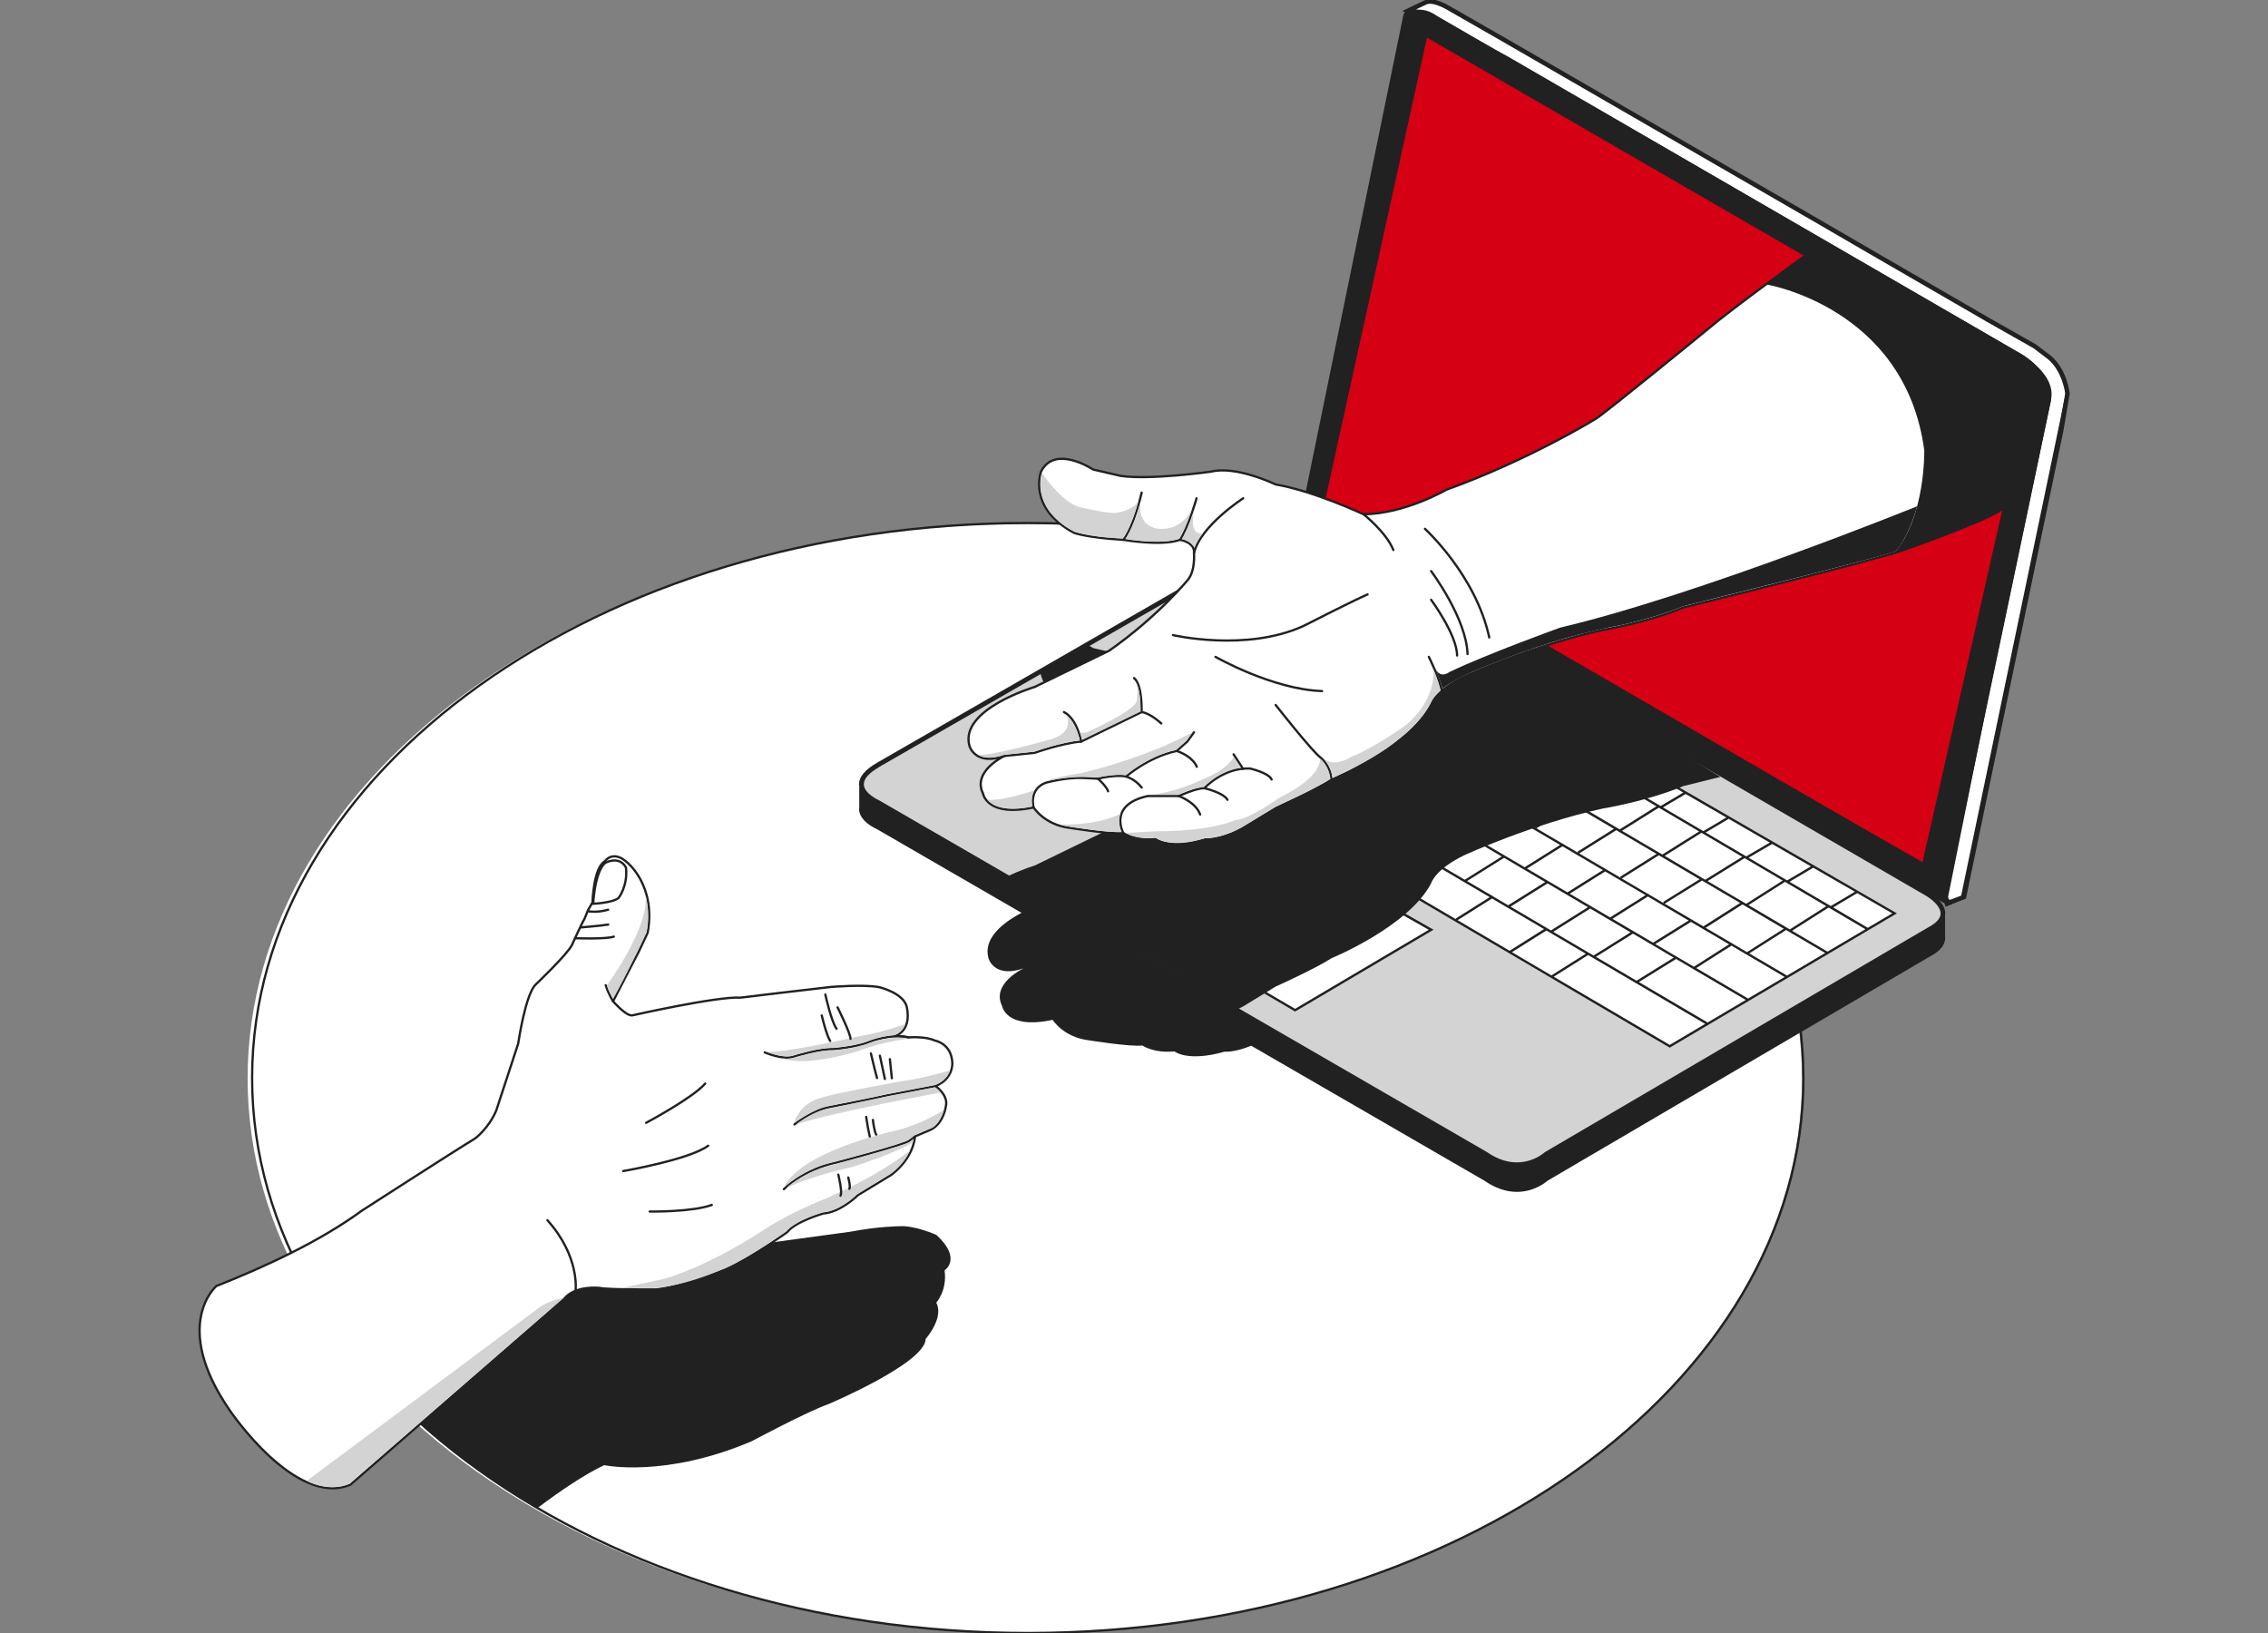 <svg xmlns="http://www.w3.org/2000/svg" xmlns:xlink="http://www.w3.org/1999/xlink" id="Layer_1" data-name="Layer 1" viewBox="0 0 500 360"><rect x="0" y="0" width="500" height="360" fill="#808080" stroke="none"/><defs><style>      .cls-1 {        clip-path: url(#clippath-14);      }      .cls-1, .cls-2, .cls-3, .cls-4, .cls-5, .cls-6, .cls-7, .cls-8, .cls-9, .cls-10, .cls-11, .cls-12, .cls-13, .cls-14, .cls-15, .cls-16, .cls-17, .cls-18, .cls-19, .cls-20, .cls-21, .cls-22, .cls-23, .cls-24 {        fill: none;      }      .cls-25 {        clip-path: url(#clippath-21);      }      .cls-26 {        clip-path: url(#clippath-7);      }      .cls-27 {        clip-path: url(#clippath-17);      }      .cls-28 {        clip-path: url(#clippath-31);      }      .cls-29 {        clip-path: url(#clippath-15);      }      .cls-30 {        clip-path: url(#clippath-33);      }      .cls-31 {        clip-path: url(#clippath-23);      }      .cls-2 {        clip-path: url(#clippath-38);      }      .cls-3 {        clip-path: url(#clippath-32);      }      .cls-4 {        clip-path: url(#clippath-30);      }      .cls-5 {        clip-path: url(#clippath-20);      }      .cls-6 {        clip-path: url(#clippath-12);      }      .cls-32 {        clip-path: url(#clippath-9);      }      .cls-7 {        clip-path: url(#clippath-40);      }      .cls-33 {        clip-path: url(#clippath-25);      }      .cls-34 {        clip-path: url(#clippath-27);      }      .cls-35 {        fill: #fff;      }      .cls-35, .cls-36, .cls-37, .cls-38 {        fill-rule: evenodd;      }      .cls-39 {        clip-path: url(#clippath-11);      }      .cls-8 {        clip-path: url(#clippath-18);      }      .cls-40 {        clip-path: url(#clippath-35);      }      .cls-10 {        clip-path: url(#clippath-4);      }      .cls-11 {        clip-path: url(#clippath-16);      }      .cls-41 {        clip-path: url(#clippath-1);      }      .cls-12 {        stroke-linecap: round;        stroke-linejoin: round;        stroke-width: .5px;      }      .cls-12, .cls-19 {        stroke: #212121;      }      .cls-42 {        clip-path: url(#clippath-5);      }      .cls-13 {        clip-path: url(#clippath);      }      .cls-14 {        clip-path: url(#clippath-2);      }      .cls-43 {        clip-path: url(#clippath-41);      }      .cls-44 {        clip-path: url(#clippath-3);      }      .cls-15 {        clip-path: url(#clippath-34);      }      .cls-36 {        fill: #d3d3d3;      }      .cls-16 {        clip-path: url(#clippath-26);      }      .cls-45 {        clip-path: url(#clippath-19);      }      .cls-17 {        clip-path: url(#clippath-6);      }      .cls-18 {        clip-path: url(#clippath-8);      }      .cls-37 {        fill: #212121;      }      .cls-20 {        clip-path: url(#clippath-24);      }      .cls-46 {        clip-path: url(#clippath-39);      }      .cls-21 {        clip-path: url(#clippath-10);      }      .cls-22 {        clip-path: url(#clippath-28);      }      .cls-47 {        clip-path: url(#clippath-29);      }      .cls-23 {        clip-path: url(#clippath-22);      }      .cls-48 {        clip-path: url(#clippath-37);      }      .cls-49 {        clip-path: url(#clippath-13);      }      .cls-38 {        fill: #d50014;      }      .cls-24 {        clip-path: url(#clippath-36);      }    </style><clipPath id="clippath"><polygon class="cls-9" points="57.51 248.38 58.51 248.38 57.51 249.38 57.51 248.38"></polygon></clipPath><clipPath id="clippath-1"><polygon class="cls-13" points="55.51 246.38 54.51 246.38 55.51 245.38 55.51 246.38"></polygon></clipPath><clipPath id="clippath-2"><polygon class="cls-9" points="55.59 116.51 56.59 116.51 55.59 117.51 55.59 116.51"></polygon></clipPath><clipPath id="clippath-3"><polygon class="cls-14" points="53.59 114.51 52.59 114.51 53.59 113.51 53.59 114.51"></polygon></clipPath><clipPath id="clippath-4"><polygon class="cls-9" points="68.1 193.51 69.1 193.51 68.1 194.51 68.1 193.51"></polygon></clipPath><clipPath id="clippath-5"><polygon class="cls-10" points="66.1 191.51 65.1 191.51 66.1 190.51 66.1 191.51"></polygon></clipPath><clipPath id="clippath-6"><polygon class="cls-9" points="55.59 116.51 56.59 116.51 55.59 117.51 55.59 116.51"></polygon></clipPath><clipPath id="clippath-7"><polygon class="cls-17" points="53.59 114.51 52.59 114.51 53.59 113.51 53.59 114.51"></polygon></clipPath><clipPath id="clippath-8"><polygon class="cls-9" points="103.72 154.05 104.72 154.05 103.72 155.05 103.72 154.05"></polygon></clipPath><clipPath id="clippath-9"><polygon class="cls-18" points="101.72 152.05 100.72 152.05 101.72 151.05 101.72 152.05"></polygon></clipPath><clipPath id="clippath-10"><polygon class="cls-9" points="55.59 116.51 56.59 116.51 55.59 117.51 55.59 116.51"></polygon></clipPath><clipPath id="clippath-11"><polygon class="cls-21" points="53.59 114.51 52.59 114.51 53.59 113.51 53.59 114.51"></polygon></clipPath><clipPath id="clippath-12"><polygon class="cls-9" points="159.54 127.1 160.54 127.1 159.54 128.1 159.54 127.1"></polygon></clipPath><clipPath id="clippath-13"><polygon class="cls-6" points="157.54 125.1 156.54 125.1 157.54 124.1 157.54 125.1"></polygon></clipPath><clipPath id="clippath-14"><polygon class="cls-9" points="55.59 116.51 56.59 116.51 55.59 117.51 55.59 116.51"></polygon></clipPath><clipPath id="clippath-15"><polygon class="cls-1" points="53.59 114.51 52.59 114.51 53.59 113.51 53.59 114.51"></polygon></clipPath><clipPath id="clippath-16"><polygon class="cls-9" points="239.44 117.47 240.44 117.47 239.44 118.47 239.44 117.47"></polygon></clipPath><clipPath id="clippath-17"><polygon class="cls-11" points="237.44 115.47 236.44 115.47 237.44 114.47 237.44 115.47"></polygon></clipPath><clipPath id="clippath-18"><polygon class="cls-9" points="55.59 116.51 56.59 116.51 55.59 117.51 55.59 116.51"></polygon></clipPath><clipPath id="clippath-19"><polygon class="cls-8" points="53.59 114.51 52.59 114.51 53.59 113.51 53.59 114.51"></polygon></clipPath><clipPath id="clippath-20"><polygon class="cls-9" points="55.59 116.51 56.59 116.51 55.59 117.51 55.59 116.51"></polygon></clipPath><clipPath id="clippath-21"><polygon class="cls-5" points="53.59 114.51 52.59 114.51 53.59 113.51 53.59 114.51"></polygon></clipPath><clipPath id="clippath-22"><polygon class="cls-9" points="265.43 286.88 266.43 286.88 265.43 287.88 265.43 286.88"></polygon></clipPath><clipPath id="clippath-23"><polygon class="cls-23" points="263.43 284.88 262.43 284.88 263.43 283.88 263.43 284.88"></polygon></clipPath><clipPath id="clippath-24"><polygon class="cls-9" points="55.59 116.51 56.59 116.51 55.59 117.51 55.59 116.51"></polygon></clipPath><clipPath id="clippath-25"><polygon class="cls-20" points="53.59 114.51 52.59 114.51 53.59 113.51 53.59 114.51"></polygon></clipPath><clipPath id="clippath-26"><polygon class="cls-9" points="165.32 216.61 166.32 216.61 165.32 217.61 165.32 216.61"></polygon></clipPath><clipPath id="clippath-27"><polygon class="cls-16" points="163.32 214.61 162.32 214.61 163.32 213.61 163.32 214.61"></polygon></clipPath><clipPath id="clippath-28"><polygon class="cls-9" points="55.59 116.51 56.59 116.51 55.59 117.51 55.59 116.51"></polygon></clipPath><clipPath id="clippath-29"><polygon class="cls-22" points="53.59 114.51 52.59 114.51 53.59 113.51 53.59 114.51"></polygon></clipPath><clipPath id="clippath-30"><polygon class="cls-9" points="104.68 168.49 105.68 168.49 104.68 169.49 104.68 168.49"></polygon></clipPath><clipPath id="clippath-31"><polygon class="cls-4" points="102.68 166.49 101.68 166.49 102.68 165.49 102.68 166.49"></polygon></clipPath><clipPath id="clippath-32"><polygon class="cls-9" points="55.59 116.51 56.59 116.51 55.59 117.51 55.59 116.51"></polygon></clipPath><clipPath id="clippath-33"><polygon class="cls-3" points="53.59 114.51 52.59 114.51 53.59 113.51 53.59 114.51"></polygon></clipPath><clipPath id="clippath-34"><polygon class="cls-9" points="67.14 133.83 68.14 133.83 67.14 134.83 67.14 133.83"></polygon></clipPath><clipPath id="clippath-35"><polygon class="cls-15" points="65.14 131.83 64.14 131.83 65.14 130.83 65.14 131.83"></polygon></clipPath><clipPath id="clippath-36"><polygon class="cls-9" points="55.59 116.51 56.59 116.51 55.59 117.51 55.59 116.51"></polygon></clipPath><clipPath id="clippath-37"><polygon class="cls-24" points="53.59 114.51 52.59 114.51 53.59 113.51 53.59 114.51"></polygon></clipPath><clipPath id="clippath-38"><polygon class="cls-9" points="57.51 116.51 58.51 116.51 57.51 117.51 57.51 116.51"></polygon></clipPath><clipPath id="clippath-39"><polygon class="cls-2" points="55.51 114.51 54.51 114.51 55.51 113.51 55.51 114.51"></polygon></clipPath><clipPath id="clippath-40"><polygon class="cls-9" points="55.59 116.51 56.59 116.51 55.59 117.51 55.59 116.51"></polygon></clipPath><clipPath id="clippath-41"><polygon class="cls-7" points="53.59 114.51 52.59 114.51 53.59 113.51 53.59 114.51"></polygon></clipPath></defs><path class="cls-35" d="M397.26,237.75c0-67.51-76.71-122.25-171.34-122.25S54.59,170.24,54.59,237.75s76.71,122.25,171.34,122.25,171.34-54.73,171.34-122.25"></path><g class="cls-41"><path class="cls-9" d="M231.7,360L56.51,247.38l175.19,112.62Z"></path></g><g class="cls-44"><path class="cls-12" d="M56.15,247.1l175.51,112.83"></path></g><g class="cls-42"><path class="cls-9" d="M67.1,192.51l238.72,154.01L67.1,192.51"></path></g><g class="cls-26"><path class="cls-12" d="M66.17,191.43l239.96,154.37"></path></g><g class="cls-32"><path class="cls-9" d="M102.72,153.05l254.12,163.64L102.72,153.05"></path></g><g class="cls-39"><path class="cls-12" d="M102.33,152.53l254.74,163.89"></path></g><g class="cls-49"><path class="cls-9" d="M389.56,275.29L158.54,126.1l231.02,149.2Z"></path></g><g class="cls-29"><path class="cls-12" d="M158.05,126.1l231.15,148.82"></path></g><g class="cls-27"><path class="cls-9" d="M394.38,216.58l-155.94-100.11,155.94,100.11Z"></path></g><g class="cls-45"><path class="cls-12" d="M238.68,115.74l156.33,100.68"></path></g><path class="cls-9" d="M335.66,115.51l59.68,38.5"></path><g class="cls-25"><path class="cls-12" d="M335.29,115.67l59.68,38.48"></path></g><g class="cls-31"><path class="cls-9" d="M264.43,357.11l119.36-71.23-119.36,71.23Z"></path></g><g class="cls-33"><path class="cls-12" d="M383.37,286.04l-119.88,71.27"></path></g><g class="cls-34"><path class="cls-9" d="M164.32,352.3l230.05-136.68-230.05,136.68Z"></path></g><g class="cls-47"><path class="cls-12" d="M395.03,214.41l-231.31,137.38"></path></g><g class="cls-28"><path class="cls-9" d="M103.68,323.42l262.78-155.94L103.68,323.42Z"></path></g><g class="cls-30"><path class="cls-12" d="M394.93,149.82L103.16,323.05"></path></g><g class="cls-40"><path class="cls-9" d="M66.14,281.07l248.34-148.24-248.34,148.24Z"></path></g><g class="cls-48"><path class="cls-12" d="M343.27,115.74L55.91,286.41"></path></g><g class="cls-46"><path class="cls-9" d="M56.51,221.39l178.07-105.88L56.51,221.39Z"></path></g><g class="cls-43"><path class="cls-12" d="M234.13,115.74L55.91,221.58"></path></g><path class="cls-12" d="M397.57,237.65c0-67.57-76.56-122.35-171-122.35S55.58,170.08,55.58,237.65s76.56,122.35,171,122.35,171-54.78,171-122.35h0Z"></path><path class="cls-37" d="M347,144.18c-6.03,3.15-14.53,7.23-23.96,10.62,0,0-9.08,5.32-18.24,5.4,0,0-11.05-5.16-19.38-6.57,0,0-8.68-4.22-14.26-2.82,0,0-13.3,1.88-19.87.94l-6.1-1.41s-8.44-5.63-11.49.47c0,0-3.05,7.95,7.27,13.48,0,0,2.73,1.07,10.86,1.54,0,0,8.44,1.49,12.51,0,0,0,3.35.55,3.08,2.89,0,0,.36,3.91-1.36,5.95,0,0-6.57,8.08-17.35,15.62l-16.42,7.99s-16.57,4.91-14.38,12.95c0,0,1.18,4.53,7.74,2.25,0,0-7.19,3.35-4.73,8.3,0,0,.82,5.26,11.14,3.05,0,0,2.35,3.79,7.86,4.49,0,0,9.42,1.51,11.92,1.16,0,0,2.51,1.77,7.08,1.3,0,0,2.81,2.39,11.02.08,0,0,3.28.29,8.33-2.54l7.16-4.37s8.57-3.84,12.31-6.25c0,0,16.91-6.93,21.93-16.46,0,0,.81-3.09,7.37-6.26,0,0,14.84-6.84,30.52-10.28,0,0,9.46-1.51,17.73-4.94,0,0,11.5-2.84,23.38-5.87l-51.67-30.71h0Z"></path><path class="cls-36" d="M335.5,259.02l11.76-5.29,78.75-46.89s2.28,3.24,2.3-5.07c0,0-.15-2.62-2.39-4.18l-14.66-11.54-112.37-65.01-9.63-2.46s-4.43-1.81-8.12-.17l-34.04,19.38-37.72,21.7s-17.72,9.53-18.85,11.51c0,0-.66,1.17-.66,1.77l.17,1.13.77,1.04,1.66,1.36,1.21.57,27.83,16.2,36.16,20.89,37.95,22.04,31.56,20.08,8.31,2.94h0Z"></path><path class="cls-12" d="M335.5,259.02l11.76-5.29,78.75-46.89s2.28,3.24,2.3-5.07c0,0-.15-2.62-2.39-4.18l-14.66-11.54-112.37-65.01-9.63-2.46s-4.43-1.81-8.12-.17l-34.04,19.38-37.72,21.7s-17.72,9.53-18.85,11.51c0,0-.66,1.17-.66,1.77l.17,1.13.77,1.04,1.66,1.36,1.21.57,27.83,16.2,36.16,20.89,37.95,22.04,31.56,20.08,8.31,2.94h0Z"></path><path class="cls-35" d="M429.8,198.95l3.17-1.21,8.6-41.32,12.83-61.52,1.39-8.14s-.55-5.13-4.04-8.01l-3.22-2.43-10.2-5.78-24.2-14.01-15.79-9.17-67.19-38.83-11.98-6.86s-3.27-1.98-4.94-1.12l-3.63,1.73,2.9.65,18.57,9.91,111.99,64.91s8.86,4.49,7.61,10.29l-13.74,65.13-8.97,44.56.21.79.62.42h0Z"></path><path class="cls-19" d="M429.8,198.95l3.17-1.21,8.6-41.32,12.83-61.52,1.39-8.14s-.55-5.13-4.04-8.01l-3.22-2.43-10.2-5.78-24.2-14.01-15.79-9.17-67.19-38.83-11.98-6.86s-3.27-1.98-4.94-1.12l-3.63,1.73,2.9.65,18.57,9.91,111.99,64.91s8.86,4.49,7.61,10.29l-13.74,65.13-8.97,44.56.21.79.62.42h0Z"></path><path class="cls-35" d="M368.1,230.62l-26.43-15.49-37.88-22.25-42.96-25.31-22.48-13.18.39-.43,27.38-16.08,17.75-10.63,2.67-1.62,1.11.51,21.77,12.68,20.79,11.93,19.79,11.51,20.61,11.82,19.93,11.65,22.77,13.24,4.26,2.3-.62.57-48.85,28.78ZM315.5,205l-29.96,17.65-42.39-24.78,29.27-17.36,43.07,24.5Z"></path><path class="cls-38" d="M426.39,191.84l-137.96-78.93L311.57,3.81l137.96,78.93-23.14,109.1Z"></path><path class="cls-12" d="M426.39,191.84l-137.96-78.93L311.57,3.81l137.96,78.93-23.14,109.1Z"></path><path class="cls-37" d="M432.24,197.95l-3.06.84-.13-.38,23.14-110.31c0-6.81-7.08-10.36-7.08-10.36L316.73,3.47c-2.15-1.57-3.95-1.33-5.04-1.34l1.72-.81.86-.35c1.27-1.57,6.49,1.89,6.53,1.91l127.67,73.86c.07.04,6.92,3.55,6.92,10.09l-23.14,111.12h0ZM423.81,190.23l-132.36-76.78,23.14-105.16,127.89,74,.14.08.14.07s4.18,2.31,4.18,5.66l-23.14,102.13h0ZM448.75,76.22L321.64,2.66l-.55-.3c-.14-.08-5.66-3.72-7.27-1.8l-3.83,1.66c-.5.58-.64,1.25-.64,1.25l-23.14,113.02,142.45,82.64.27.78,3.92-1.7,23.13-111.37c0-6.91-7.18-10.59-7.23-10.62Z"></path><path class="cls-37" d="M193.85,169.06l85.89-49.42c.05-.03,5.34-3.1,10.69,0l134.13,77.81s3.2,1.83,3.26,3.87c.03.93-.63,1.82-1.93,2.65l-85.32,50.03s-.06.05-.07.06c-.05.05-5.42,4.95-12.66-.07l-134.04-77.56s-3.24-1.43-3.36-3.42c-.08-1.26,1.07-2.58,3.42-3.93M428.81,206.49v-4.78s0-.03,0-.04v-.05c.03-.1.05-.21.05-.32-.07-2.64-3.6-4.64-3.79-4.75l-134.12-77.81c-5.94-3.45-11.69-.03-11.74,0l-85.88,49.42c-2.71,1.57-4.04,3.21-3.94,4.9,0,.07.02.12.04.16v4.92s0,.07-.02.1c-.01.07-.03.16-.02.26.16,2.7,3.93,4.29,3.94,4.29l133.95,77.51c2.34,1.62,4.73,2.45,7.12,2.45,3.92,0,6.5-2.21,6.74-2.44l85.28-50.01c1.39-.88,2.18-1.9,2.36-3.04.02-.04.03-.08.03-.12v-.08s0-.07.02-.1c.02-.07.03-.15.03-.24,0-.08-.02-.16-.04-.24"></path><path class="cls-37" d="M246.79,149.54l-.11.18,8.04,4.73-7.59,4.78-8.37-4.92,8.03-4.76h0ZM286.65,125.9l8.36,4.84-4.36,2.59-8.3-4.88s4.29-2.54,4.29-2.54ZM411.78,204.54l-7.64-4.5,5.31-3.15,7.72,4.46-5.38,3.18h0ZM340.91,205.13l8.7,5.12-7.59,4.78-8.7-5.12,7.59-4.77ZM328.93,198.08l11.47,6.74-7.59,4.78-11.47-6.74,7.59-4.78h0ZM284.3,171.84l44.12,25.94-7.51,4.73.09.15-44.29-26.04,7.59-4.78h0ZM271.93,164.57l11.86,6.97-7.59,4.78-11.86-6.97,7.59-4.77h0ZM263.75,159.76l7.67,4.51-7.59,4.78-7.67-4.51,7.59-4.77ZM263.24,159.46l-7.59,4.78-8-4.71,7.59-4.78,8,4.71ZM277.9,147.44l-7.81,4.91-14.08-8.28,8.08-4.79v.02s13.82,8.13,13.82,8.13ZM280.33,138.33l-8.15,5.13-7.6-4.47,8.54-5.06-.07.12,7.29,4.28h0ZM281.61,138.48l-8.12-4.77,8.35-4.95,7.87,4.63-8.1,5.1ZM299.15,138.93l-8.1,5.1-8.93-5.25,8.03-5.05-.08-.13,9.08,5.34h0ZM300.09,138.87l-8.92-5.24,4.36-2.59,8.99,5.2-4.44,2.63h0ZM309.68,144.51l-9.07-5.34,4.44-2.64,9.05,5.23-4.47,2.65.05.09h0ZM319,149.99l-8.9-5.24,4.52-2.68,8.91,5.15-4.56,2.71.03.06h0ZM328.22,155.41l-8.77-5.16,4.57-2.71-.04-.06,8.91,5.15-4.67,2.77h0ZM337.82,161.06l-9.08-5.34,4.65-2.76-.02-.04,9.2,5.32-4.75,2.82h0ZM347.11,166.52l-8.77-5.16,4.76-2.82,8.84,5.11-4.83,2.87h0ZM356.76,172.19l-9.13-5.37,4.84-2.87,9.14,5.28-4.88,2.89.04.07h0ZM366.13,177.7l-8.93-5.25,4.92-2.92,8.98,5.19-4.98,2.96v.02ZM375.54,183.24l-8.92-5.24,5-2.96,8.97,5.18-5.06,3v.02ZM385.05,188.83l-9.02-5.3,5.04-2.99-.04-.07,9.14,5.28-5.15,3.01.04.06h0ZM394,194.09l-8.51-5,5.2-3.03,8.54,4.93-5.23,3.1h0ZM394.52,194.39l5.23-3.1,9.18,5.3-5.31,3.15-9.1-5.35h0ZM395.08,205.19l8.05-5.12,8.12,4.78-8.36,4.94-7.82-4.6ZM385.65,210.18l8.11-5.16,8.62,5.07-8.42,4.98-8.32-4.89ZM373.95,213.41l7.76-4.94,11.73,6.9-8.06,4.76-11.44-6.73h0ZM369.37,211.33l15.5,9.11-8.41,4.97-15.15-8.91,8.14-5.05-.07-.12h0ZM360,205.82l8.99,5.29-8.2,5.09-8.95-5.26,8.16-5.12h0ZM322.3,183.66l4.17,2.45.05.07.04-.02,4.52,2.66-8.16,5.12-8.77-5.16,8.16-5.12ZM312.69,178.01l9.1,5.35-8.16,5.12-9.09-5.34,8.15-5.12h0ZM303.4,172.55l8.78,5.16-8.15,5.12-8.77-5.16,8.14-5.13h0ZM294.05,167.05l8.84,5.2-8.14,5.13-8.84-5.2,8.14-5.13ZM287.34,152.99l-7.81,4.92-8.93-5.25,7.81-4.91,8.93,5.25h0ZM299.26,149.46l-7.98,5.02.21.34-9.36-5.51,8.15-5.13,8.98,5.28h0ZM309.91,155.11l-8.86-5.21,8.1-5.1,8.85,5.2-8.09,5.1h0ZM319.18,160.57l-.76-.44v-.02s-.02,0-.02,0l-8-4.7,8.1-5.1,8.78,5.16-8.11,5.09h0ZM357.07,182.84l-8.91-5.24,8.11-5.09,8.91,5.24-8.11,5.09h0ZM366.48,188.38l-8.9-5.23,8.11-5.09,8.9,5.23-8.11,5.09ZM375.95,193.95l-8.96-5.27,8.11-5.09,8.99,5.29-8.15,5.06h.01s0,.01,0,.01ZM384.96,199.24l-8.51-5,8.16-5.06,8.41,4.94-8.05,5.12ZM353.88,192.11l8.9,5.23-7.82,4.91-8.9-5.23,7.82-4.91h0ZM309.74,165.55l-3.03-1.78v-.02s-.03,0-.03,0l-5.71-3.36,8.15-5.13,8.78,5.16-8.16,5.13h0ZM347.93,188.01l-3.36-1.98-.07-.1-.05.04-5.73-3.37,8.17-5.12,8.91,5.24-8.03,5.04.16.26h0ZM367.01,199.22l8.21-5.1,8.41,4.94-8.07,5.14.04.07-8.59-5.05ZM374.71,193.83l-8.05,5,.19.31-3.45-2.03-.07-.1-.06.03-5.73-3.37,8.17-5.12,8.99,5.29h0ZM365.21,188.24l-8.03,5.04.17.27-9.2-5.41,8.17-5.12,8.9,5.23h0ZM346.38,177.17l-8,5.02.19.31-3.58-2.1-.07-.1-.06.03-5.73-3.37,8.17-5.12,9.07,5.33h0ZM336.79,171.53l-8.17,5.12-2.92-1.72-.07-.1-.05.03-5.73-3.37,8.17-5.12,8.77,5.16ZM327.51,166.07l-8.17,5.12-3.15-1.85-.12-.19-.1.06-5.72-3.37,8.16-5.13,9.1,5.35h0ZM308.61,154.96l-7.99,5.03.19.3-3.41-2.01-.04-.06-.03.02-5.71-3.36,8.15-5.13,8.84,5.2h0ZM296.83,158.57l-7.81,4.91-8.98-5.28,7.81-4.91,8.98,5.28h0ZM289.53,163.78l7.81-4.91,8.85,5.2-7.81,4.91-8.85-5.2ZM298.89,169.28l7.81-4.91,8.78,5.16-7.82,4.91-8.77-5.16ZM308.17,174.74l7.82-4.91,9.1,5.35-7.82,4.91-9.09-5.34ZM317.77,180.39l7.82-4.91,8.77,5.16-7.82,4.91-8.77-5.16h0ZM327.05,185.85l7.82-4.91,9.07,5.33-7.82,4.91-9.07-5.33ZM336.64,191.48l7.82-4.91,8.91,5.24-7.82,4.91-8.91-5.24h0ZM355.47,202.55l7.82-4.91,8.99,5.29-7.86,4.88-8.95-5.26h0ZM364.93,208.12l7.86-4.88,8.41,4.94-7.77,4.94-8.51-5h0ZM381.83,207.94l-.07-.11-.06.04-5.67-3.33,8.11-5.16,9.11,5.36-8.08,5.14.03.05-3.37-1.98h0ZM402.63,199.77l-8.05,5.12-9.11-5.36,8.05-5.12,9.11,5.36h0ZM355.76,172.21l-8.1,5.09h.01s-9.09-5.33-9.09-5.33l8.11-5.09,9.07,5.34h0ZM346.17,166.58l-8.11,5.09-8.77-5.16,8.11-5.09,8.77,5.16h0ZM336.89,161.12l-8.11,5.09-9.09-5.34,8.11-5.09,9.1,5.35h0ZM308.64,144.51l-8.08,5.09.03.04-9.03-5.31,8.1-5.1,8.98,5.28h0ZM289.77,143.88l-8.04,5.06.13.22-9.18-5.4,8.15-5.13,8.93,5.25h0ZM272.09,164.05l-.09-.15-.08.05-4.95-2.91,8-5.04-.17-.27,9.24,5.43-8.14,5.13-3.82-2.24h0ZM276.42,166.6l8.12-5.11-.03-.05,9.04,5.32-8.14,5.13-8.98-5.28h0ZM329.08,197.56l-.09-.14-.07.04-5.5-3.23,8.16-5.12,9.07,5.34-8.16,5.12-3.42-2.01h0ZM333.01,199.87l8.16-5.12,8.91,5.24-8.16,5.12-8.91-5.24ZM342.43,205.41l8.09-5.08-.08-.12,9.04,5.32-8.16,5.12-8.9-5.23h0ZM255.31,154.08l-.09.06-8.12-4.78,8.45-5.01-.03.05,19.09,11.22-8.14,5.13-2.37-1.4-.19-.31-.16.1-8.32-4.89-.11-.17h0ZM368.1,230.35l-25.57-15.03,7.59-4.78,25.81,15.18-7.83,4.63ZM368.1,230.96l8.35-4.94.08.05.09-.15,41.57-24.57-131.42-75.99-.13-.08-48.92,29.01,130.24,76.58.13.08h0ZM285.51,222.4l-41.92-24.56,28.78-17.07,42.62,24.21-29.48,17.42h0ZM272.37,180.15l-29.81,17.68,42.82,25.09.13.08,30.53-18.04-43.54-24.74-.13-.07h0Z"></path><path class="cls-37" d="M251.45,209.82l2.47,1.41,8.22,4.77-10.69-6.19h0ZM332.05,142.07c-3.31,1.44-9.52,3.93-13.2,5.26,0,0-9.08,5.32-18.24,5.4,0,0-11.05-5.16-19.38-6.57,0,0-8.68-4.22-14.26-2.82,0,0-13.31,1.88-19.87.94l-6.1-1.41s-.64-.43-1.63-.92l-10.13,5.83c.47,2.71,2.24,6.19,7.54,9.04,0,0,2.73,1.07,10.87,1.54,0,0,8.44,1.49,12.51,0,0,0,3.35.55,3.08,2.89,0,0,.36,3.91-1.36,5.95,0,0-6.57,8.08-17.35,15.62l-16.42,7.99s-2.97.88-6.23,2.51l50.67,29.32c.49-.23.99-.49,1.52-.78l7.16-4.37s8.57-3.84,12.31-6.25c0,0,16.91-6.93,21.94-16.46,0,0,.8-3.09,7.37-6.26,0,0,14.84-6.84,30.52-10.28,0,0,9.46-1.51,17.73-4.94,0,0,3.29-.81,8.16-2.03l-47.21-29.18h0Z"></path><path class="cls-35" d="M397.82,56.46s-16.24,11.77-21.38,16.15c0,0-21.68,17.76-24.51,19.64,0,0-14.81,9.15-33.09,15.72,0,0-9.08,5.32-18.24,5.4,0,0-11.05-5.16-19.38-6.57,0,0-8.68-4.22-14.26-2.82,0,0-13.3,1.88-19.87.94l-6.1-1.41s-8.44-5.63-11.49.47c0,0-3.05,7.95,7.27,13.48,0,0,2.73,1.07,10.86,1.54,0,0,8.44,1.49,12.51,0,0,0,3.35.55,3.08,2.89,0,0,.36,3.91-1.36,5.95,0,0-6.57,8.08-17.35,15.62l-16.42,7.99s-16.57,4.91-14.38,12.95c0,0,1.18,4.53,7.74,2.25,0,0-7.19,3.35-4.73,8.3,0,0,.82,5.26,11.14,3.05,0,0,2.35,3.79,7.86,4.49,0,0,9.42,1.51,11.92,1.16,0,0,2.51,1.77,7.08,1.3,0,0,2.81,2.39,11.02.08,0,0,3.28.29,8.32-2.54l7.16-4.37s8.57-3.84,12.31-6.25c0,0,16.91-6.93,21.93-16.46,0,0,.8-3.09,7.37-6.26,0,0,14.84-6.84,30.52-10.29,0,0,9.46-1.51,17.73-4.94,0,0,43.21-10.67,48.61-12.68,0,0,18.48-6.48,21.79-9.06l5.02-22.16s1.95-4.3-3.75-7.59l-44.93-25.99h0Z"></path><path class="cls-12" d="M397.82,56.46s-16.24,11.77-21.38,16.15c0,0-21.68,17.76-24.51,19.64,0,0-14.81,9.15-33.09,15.72,0,0-9.08,5.32-18.24,5.4,0,0-11.05-5.16-19.38-6.57,0,0-8.68-4.22-14.26-2.82,0,0-13.3,1.88-19.87.94l-6.1-1.41s-8.44-5.63-11.49.47c0,0-3.05,7.95,7.27,13.48,0,0,2.73,1.07,10.86,1.54,0,0,8.44,1.49,12.51,0,0,0,3.35.55,3.08,2.89,0,0,.36,3.91-1.36,5.95,0,0-6.57,8.08-17.35,15.62l-16.42,7.99s-16.57,4.91-14.38,12.95c0,0,1.18,4.53,7.74,2.25,0,0-7.19,3.35-4.73,8.3,0,0,.82,5.26,11.14,3.05,0,0,2.35,3.79,7.86,4.49,0,0,9.42,1.51,11.92,1.16,0,0,2.51,1.77,7.08,1.3,0,0,2.81,2.39,11.02.08,0,0,3.28.29,8.32-2.54l7.16-4.37s8.57-3.84,12.31-6.25c0,0,16.91-6.93,21.93-16.46,0,0,.8-3.09,7.37-6.26,0,0,14.84-6.84,30.52-10.29,0,0,9.46-1.51,17.73-4.94,0,0,43.21-10.67,48.61-12.68,0,0,18.48-6.48,21.79-9.06l5.02-22.16s1.95-4.3-3.75-7.59l-44.93-25.99h0Z"></path><path class="cls-12" d="M221.46,166.65l6.64-.69s5.96-2.12,10.25-2.48l13.32-6.5s.23-5.97-1.65-7.49M227.87,178.01s-1.17-4.02,2.7-5.46c0,0,4.44-1.22,8.2-1.04l3.29.15s3.87-.97,6.21-.47c0,0,4.81-4.28,11.14-5.64l2.34-2.07,1.48-2.05M247.65,183.66s-3.48-6.27,5.43-8.18h6.8s3.87-1.77,5.63-1.72c0,0,4.06-4.53,10.01-4.35,0,0,4.16.92,4.82,2.43M271.96,166.3l2.11,3.24"></path><path class="cls-12" d="M258.59,140.01s16.11,3.75,28.75-2c0,0,11.23-5.73,14.16-6.97M267.97,144.81s12.57,7.18,23.48,7.54M281.23,155.41s7.97,10.16,9.94,11.64c0,0,2.14,1.61,2.37,4.83M263.79,109.85s-1.76,6.26-3.64,9.15M274.07,109.85s-9.46,6.1-10.83,12.05M251.69,108.6s-1.7,7.51-4.04,10.41M314.14,116.58s11.21,10.19,14.18,23.95M315.5,125.9s7.78,10.37,8.03,18.28M315.5,132.22s5.68,7.68,5.73,12.29M315,144.81s2.5,4.98,2.83,7.54M300.61,113.37s4.98,3.94,6.57,7.88M256.01,159.49s-2.45-2.31-4.33-2.5M263.84,169.04s-.66-2.17-4.42-3.49M248.27,171.2s2.02.56,3.42,2.42M242.06,171.67s1.88,1.65,2.23,2.77M238.36,163.48s-.87-5.01-3.8-6.5M259.88,175.48s3.77,1.38,4.7,4.08M265.51,173.76s4.21.96,5.1,2.56"></path><path class="cls-37" d="M389.33,62.69s30.67,5,34.89,36.57c0,0,.33,14.69-6.64,22.67,0,0,17.96-5.86,23.91-9.74l5.02-22.16s1.76-4.4-3.75-7.59l-44.93-25.99-8.5,6.24h0Z"></path><path class="cls-36" d="M215.61,166.39s1.59,1.41,5.85,0l6.61-.7s5.85-2.06,10-2.46c0,0-.64-3.56-2.99-5.62,0,0,2.31,4.11-4.33,5.62,0,0-12.76,3.56-15.13,3.16M238.07,161.43s.83.3,1.41.04c0,0,10.81-4.75,11.11-6.95,0,0,.59-3.1-.38-4.5,0,0,1.33,1.35,1.24,6.84l-12.87,6.22-.49-1.65h0ZM217.71,176.3s1.87,3.18,9.87,1.49c0,0-.44-2.15.46-3.55,0,0-7.04,2.42-10.33,2.06M230.39,172.29s5.3-1.4,11.67-.91c0,0,3.85-.78,6.05-.49,0,0,5.31-4.36,11.16-5.55l2.36-2.1,1.24-1.81s-8.86,5.21-24.51,9.01c0,0-5.79.84-7.96,1.84M233.67,181.76s1.64.51,3.87.74c0,0,6.61,1.08,9.69.91,0,0-1.08-2.3-.15-4.09,0,0-4.21,2.62-13.41,2.45M253.41,175.22h6.39s2.49-1.32,5.54-1.74c0,0,3.84-3.83,8.24-4.22l-1.62-2.39s-.88,2.54-6.93,4.98c0,0-5.69,2.88-11.62,3.38M248.29,183.66s2.11,1.48,6.5,1.04c0,0,3.31,2.56,10.82.08,0,0,3.92.16,8.69-2.71l6.94-4.2,6.84-3.27s4.64-2.37,5.21-2.9c0,0-.28-2.88-2.33-4.47,0,0,.88,3.85-8.82,8.57,0,0-6.78,4.88-9.76,4.97,0,0-5.09,2.46-16.93,2.48,0,0-5.43.2-7.15.41M291.78,167.22s1.81,1.91,1.96,4.28c0,0,9.84-4.26,14.88-8.79,0,0,4.39-3.09,6.89-7.89,0,0,.43-1.24,2.07-2.59,0,0-.95-3.5-1.57-4.58,0,0,.81,6.18-5.75,11.94,0,0-6.5,4.89-12.4,7.28,0,0-3.52,2.46-6.07.34"></path><path class="cls-37" d="M316.57,147.65s1.22,2.96,1.43,4.16c0,0,2.41-2.13,8.99-4.7,0,0,9.42-3.94,18.08-6.4,0,0,5.71-1.66,11.38-2.72,0,0,7.92-1.55,14.65-4.35l25.43-6.39s19.16-4.88,21.35-5.67c0,0,2.78-2.81,4.77-9.97,0,0-48.33,19.6-78.7,26.75,0,0-16.36,5.9-24.43,9.8,0,0-1.8,1.46-2.95-.51"></path><path class="cls-36" d="M229.68,104.24s4.84,7.28,9.1,7.72c0,0,5.51,1.32,7.34,1.1,0,0,4.09-.61,4.88-2.74,0,0-.99,4.67-3.49,8.37,0,0-6.29-.07-10.64-1.49,0,0-9.2-3.96-7.19-12.96M251.48,110.44s-1.16,4.92-3.38,8.39c0,0,7.62,1.39,11.88-.06,0,0,1.77-3.04,2.87-6.81,0,0-1.94,5.21-7.58,4.58,0,0-4.7-.32-3.79-6.11M263.24,112.37s-1.02,3.72-2.68,6.49c0,0,1.9.26,2.76,1.89,0,0,.25-1.13,1.87-3.19,0,0-3.13,1.03-1.95-5.19"></path><path class="cls-37" d="M206.39,272.22s-4.81-2.15-8.19-1.89c0,0-4.63.03-10.7,1.2l-24.95,3.4-24.65.68-47.47,36.34c8.24,7.57,17.7,14.42,28.17,20.42,4.81-3.62,10.18-7.29,14.6-9.37,0,0,13.38,2.89,32.55-5.29,0,0,12.12-6.49,16.91-8.18,0,0,21.34-9.01,21.42-14.38,0,0,4.1-4.6,2.33-7.98,0,0,2.46-2.68,1.83-7.12,0,0,3.96-2.54-1.83-7.83"></path><path class="cls-35" d="M77.23,327.31l47.11-40.94c2.44-3.09,7.82-2.45,7.82-2.45,1.96.43,12.43.34,12.43.34,5.89-.61,15.4-4.44,15.4-4.44,5.95-2.75,13.6-8.22,13.6-8.22,1.74-2.31,7.93-4.09,7.93-4.09,3.8-.25,7.65-4.06,7.65-4.06l7.33-4.45c5.12-3.93,5.21-8.48,5.21-8.48l3.53-1.5c2.83-1.43,3.29-5.16,3.29-5.16.59-2.47-2.3-4.44-2.3-4.44,3.95-1.54,3.72-5.07,3.72-5.07-.17-4.38-3.92-4.98-3.92-4.98-2.02-.95-5.66-.68-5.66-.68,0,0-2.17-.37-3.18-.25,0,0,3.83-.9,2.74-6.37-.64-3.19-6.16-4.46-6.16-4.46-3.47-.63-10.63-.03-10.63-.03-3.08.32-19.87,2.35-19.87,2.35-5.13-.32-23.82,3.9-23.82,3.9-1.39.29-4.29-3.1-4.29-3.1.35-.74,5.66-10.94,5.66-10.94l1.97-4.18c1.88-10.54-4.59-15.54-4.59-15.54-3.12-2.79-4.84-.21-4.84-.21-2.55,1.4-2.74,9.08-2.74,9.08l-.96,1.66-.79,1.93c-.72,1.21-2.79,5.82-2.79,5.82-1.06,2.1-7.89,8.6-7.89,8.6-2.34,2-3.95,13.12-3.95,13.12l-4.84,14.75c-1.71,4.01-4.67,6.16-4.67,6.16-5.06,3.08-24.98,15.93-24.98,15.93-9.16,6.72-21.39,12.39-32.05,16.6,0,0-10.01,8.53,2.91,27.34,0,0,14.48,21.55,26.62,16.45"></path><path class="cls-12" d="M77.23,327.31l47.11-40.94c2.44-3.09,7.82-2.45,7.82-2.45,1.96.43,12.43.34,12.43.34,5.89-.61,15.4-4.44,15.4-4.44,5.95-2.75,13.6-8.22,13.6-8.22,1.74-2.31,7.93-4.09,7.93-4.09,3.8-.25,7.65-4.06,7.65-4.06l7.33-4.45c5.12-3.93,5.21-8.48,5.21-8.48l3.53-1.5c2.83-1.43,3.29-5.16,3.29-5.16.59-2.47-2.3-4.44-2.3-4.44,3.95-1.54,3.72-5.07,3.72-5.07-.17-4.38-3.92-4.98-3.92-4.98-2.02-.95-5.66-.68-5.66-.68,0,0-2.17-.37-3.18-.25,0,0,3.83-.9,2.74-6.37-.64-3.19-6.16-4.46-6.16-4.46-3.47-.63-10.63-.03-10.63-.03-3.08.32-19.87,2.35-19.87,2.35-5.13-.32-23.82,3.9-23.82,3.9-1.39.29-4.29-3.1-4.29-3.1.35-.74,5.66-10.94,5.66-10.94l1.97-4.18c1.88-10.54-4.59-15.54-4.59-15.54-3.12-2.79-4.84-.21-4.84-.21-2.55,1.4-2.74,9.08-2.74,9.08l-.96,1.66-.79,1.93c-.72,1.21-2.79,5.82-2.79,5.82-1.06,2.1-7.89,8.6-7.89,8.6-2.34,2-3.95,13.12-3.95,13.12l-4.84,14.75c-1.71,4.01-4.67,6.16-4.67,6.16-5.06,3.08-24.98,15.93-24.98,15.93-9.16,6.72-21.39,12.39-32.05,16.6,0,0-10.01,8.53,2.91,27.34,0,0,14.48,21.55,26.62,16.45h0Z"></path><path class="cls-12" d="M126.77,206.83s6.81.26,8.56-.35M192,232.23s.92,3.95,1.35,5.42M196.18,233.49l.4,3.82.04.39M193.98,232.73s.83,3.88,1.1,5.13M175.15,247.88s3.8-2.95,7.26-3.74c0,0,10.69-2.04,12.49-2.54l6.8-1.31,4.52-.87M172.81,262.16s4.36-4.42,11.71-5.9c0,0,14.68-3.83,15.94-4.78l1.25-.95M126.89,284.57s1.01-7.53-6.21-15.57M190.96,246.23s.58,4.21,1.12,5.3M192.44,246.89s.26,2.52.77,3.32M135.15,220.74s-1.02-1.62-1.61-3.55M200.27,228.7c-3.63-.9-8.41.88-8.41.88-2.7,1.27-8.18,1.7-8.18,1.7-2.99-.12-8.48,1.59-8.48,1.59-2.45.96-6.61-.87-6.61-.87M142.44,247.53s10.24-5.45,13.03-8.65M137.38,258.17s14.62-2.53,18.74-5.59M143.23,267.09s9.44.13,13.69-1.46M128.16,204.44s4.05-.32,5.93-.62M129.79,200.9s1.8.36,4.28-.35M130.76,199.24s4.23-.18,5.6-1.28c0,0,2.07-2.56,1.65-6.66,0,0-1.08-2.67-4.5-1.13,0,0-2.2,1.15-2.74,9.08h0Z"></path><path class="cls-36" d="M135.15,220.16s-.99-1.55-1.35-2.96c0,0,9.6-13.01,8.46-20.06,0,0,1.22,3.95.29,8.31,0,0-4.38,9.57-7.4,14.72M168.81,231.81s3.12,1.27,5.14,1.05c0,0,.51.01,1.32-.29,0,0,3.78-1.21,7.16-1.51,0,0,.83-.08,1.31-.05,0,0,4.81-.38,7.8-1.53,0,0,2.42-1.02,5.52-1.28,0,0,1.73-.26,2.56-2.46,0,0-4.8,1.81-10.23,2.71,0,0-17.15,3.93-20.57,3.37"></path><path class="cls-12" d="M181.95,219.25s1.34,6.09,2.48,7.53M184.65,222.08s2.87,5.74,2.85,6.93M181.16,223.86s1.01,4.29,1.86,5.62"></path><path class="cls-36" d="M175.02,247.61s3.13-2.33,6.36-3.45c0,0,2.72-.64,4.43-.93,0,0,7.76-1.54,8.88-1.84l10.3-1.96,1.13-.21s2.57-.78,3.33-3.23c0,0-6.26,1.81-10.57,2.35,0,0-15.95,2.84-17.96,3.72,0,0-4.36.78-5.9,5.56M172.81,261.85s2.44-2.79,8.06-4.89l7.67-2.06s7.93-2.08,11.31-3.37c0,0,.62-.28,1.72-1.22l3.55-1.53s1.76-.22,3.01-4.14c0,0-5.05,3.43-11.51,4.8,0,0-20.41,4.53-23.81,12.4M136.9,283.99h6.94s6.72-.15,16.77-4.77c0,0,3.82-1.54,12.45-7.57,0,0,2.37-2.74,8.39-4.38,0,0,3.52-.1,7.54-4.02l7.24-4.41s2.9-1.77,4.43-5.29c0,0-4.92,4.51-18.13,10.48,0,0-7.89,3.02-13.93,6.95,0,0-11.51,7.83-22.28,10.97l-9.42,2.03h0Z"></path><path class="cls-12" d="M184.81,258.96s.98,3.94.48,4.63M187,259.58s.55,1.89.26,2.49"></path><path class="cls-36" d="M173.42,261.85s3-2.86,8.04-4.48c0,0,14.61-3.93,18.42-5.29,0,0,1.49-.68,1.51-.99,0,0-.11.7-.2.79,0,0-4,2.51-13.84,5.53,0,0-7.87,1.62-13.92,4.45M175.48,247.88s3.17-2.52,6.47-3.33l14.24-2.99,9.94-1.86s.76.46,1.22,1.15c0,0-23.02,4.19-31.87,7.03M172.53,233.33s1.31.27,2.75-.23c0,0,5.35-1.66,8.38-1.55,0,0,4.78-.26,8.22-1.69,0,0,4.96-1.79,8.39-.84,0,0-5.42.51-10.89,2.64,0,0-11.4,3.68-16.85,1.68M124.23,286.13l-46.61,40.45-.49.49s-4.01,2.15-9.52-.59l50.57-37.71s2.1-1.91,6.04-2.64"></path></svg>